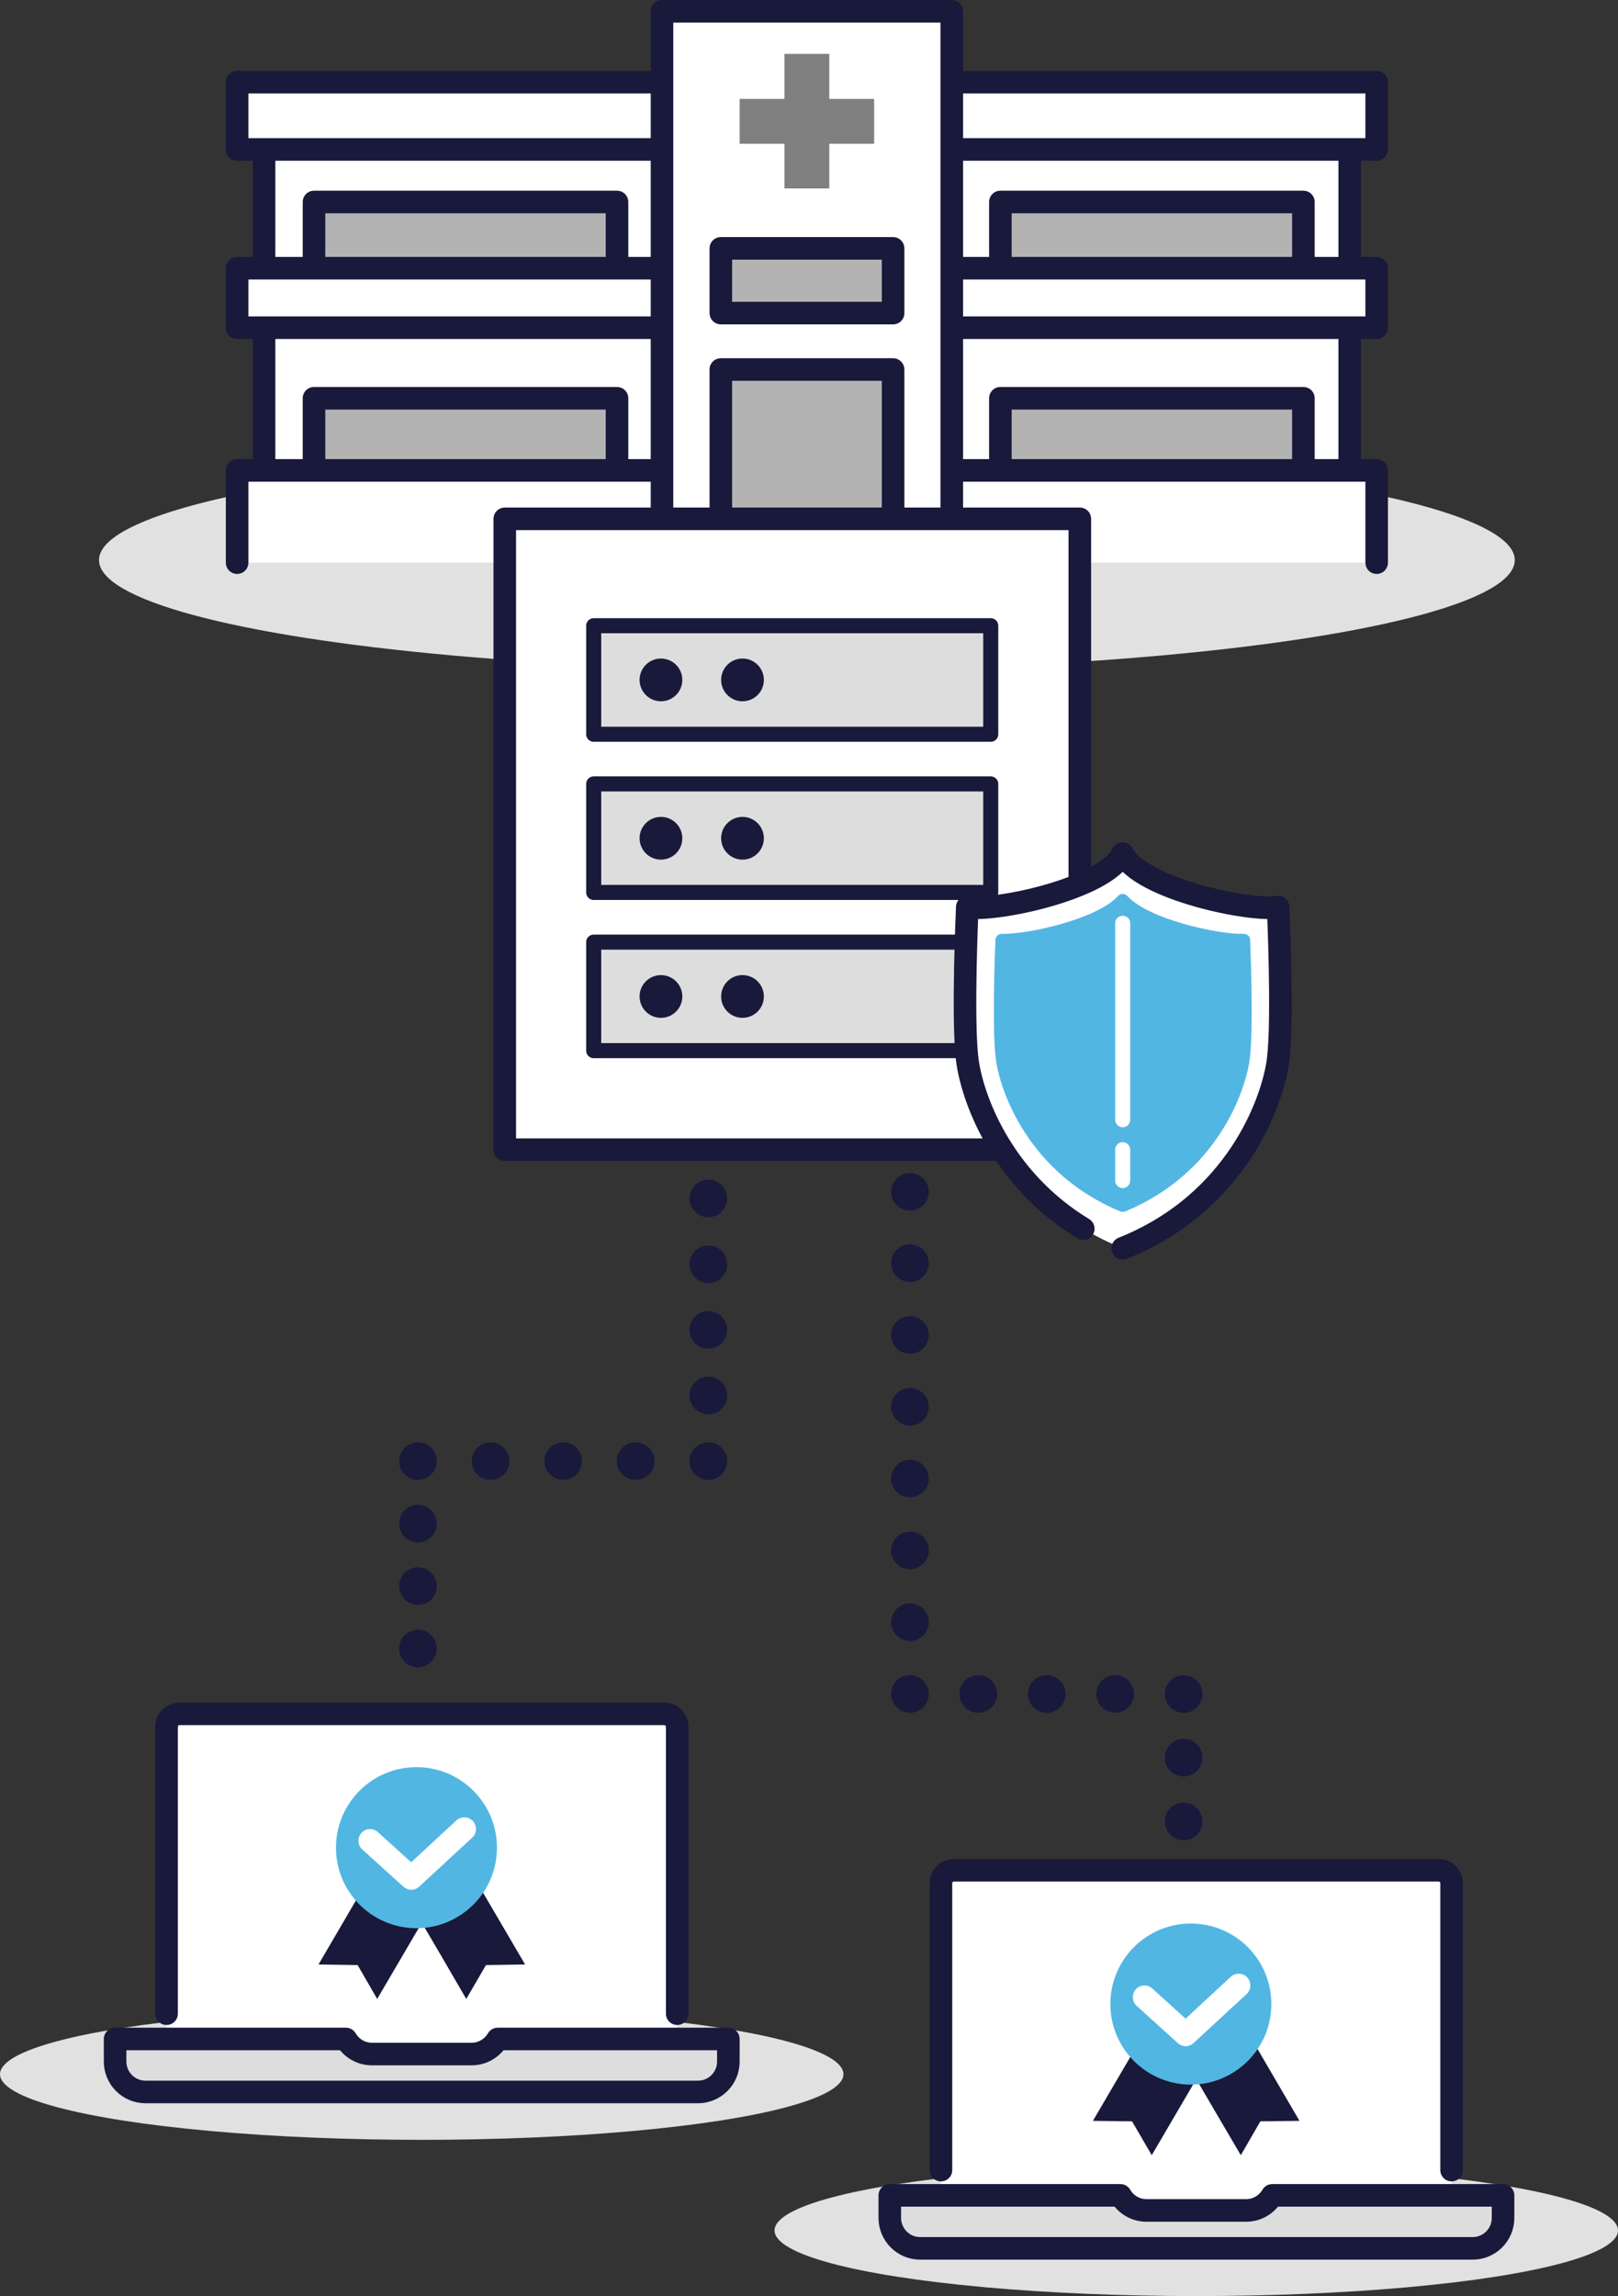 <?xml version="1.0" encoding="UTF-8"?>
<svg id="Layer_2" data-name="Layer 2" xmlns="http://www.w3.org/2000/svg" viewBox="0 0 107.54 152.54">
  <rect x="0" y="0" width="107.54" height="152.54" fill="#333333" stroke="none"/>
  <defs>
    <style>
      .cls-1 {
        stroke-dasharray: 0 4.15;
      }

      .cls-1, .cls-2, .cls-3, .cls-4, .cls-5, .cls-6, .cls-7, .cls-8, .cls-9, .cls-10, .cls-11, .cls-12, .cls-13 {
        stroke-linecap: round;
      }

      .cls-1, .cls-2, .cls-3, .cls-4, .cls-5, .cls-6, .cls-7, .cls-8, .cls-10, .cls-11, .cls-12, .cls-13 {
        stroke: #19193b;
      }

      .cls-1, .cls-2, .cls-3, .cls-7, .cls-8, .cls-9, .cls-10, .cls-11, .cls-12 {
        fill: none;
      }

      .cls-1, .cls-2, .cls-3, .cls-7, .cls-8, .cls-11, .cls-12 {
        stroke-miterlimit: 10;
        stroke-width: 2.5px;
      }

      .cls-14 {
        fill: gray;
      }

      .cls-15 {
        fill: #19193b;
      }

      .cls-3 {
        stroke-dasharray: 0 4.77;
      }

      .cls-16 {
        fill: #52b6e2;
      }

      .cls-4 {
        fill: #b3b3b3;
      }

      .cls-4, .cls-5, .cls-6, .cls-9, .cls-10, .cls-13 {
        stroke-linejoin: round;
      }

      .cls-4, .cls-5, .cls-10, .cls-13 {
        stroke-width: 1.5px;
      }

      .cls-17, .cls-5 {
        fill: #fff;
      }

      .cls-6, .cls-13 {
        fill: #ddd;
      }

      .cls-7 {
        stroke-dasharray: 0 4.36;
      }

      .cls-8 {
        stroke-dasharray: 0 4.24;
      }

      .cls-9 {
        stroke: #fff;
      }

      .cls-11 {
        stroke-dasharray: 0 4.55;
      }

      .cls-18 {
        fill: #e1e1e1;
      }

      .cls-12 {
        stroke-dasharray: 0 4.82;
      }
    </style>
  </defs>
  <g id="_レイヤー_8" data-name="レイヤー 8">
    <g>
      <g>
        <line class="cls-2" x1="27.78" y1="109.52" x2="27.78" y2="109.52"/>
        <line class="cls-1" x1="27.78" y1="105.37" x2="27.78" y2="99.15"/>
        <line class="cls-2" x1="27.78" y1="97.07" x2="27.78" y2="97.07"/>
        <line class="cls-12" x1="32.61" y1="97.07" x2="44.67" y2="97.07"/>
        <line class="cls-2" x1="47.08" y1="97.07" x2="47.08" y2="97.07"/>
        <line class="cls-7" x1="47.08" y1="92.71" x2="47.08" y2="81.8"/>
        <line class="cls-2" x1="47.08" y1="79.62" x2="47.08" y2="79.62"/>
      </g>
      <g>
        <line class="cls-2" x1="78.67" y1="121.01" x2="78.67" y2="121.01"/>
        <line class="cls-8" x1="78.67" y1="116.77" x2="78.67" y2="114.66"/>
        <line class="cls-2" x1="78.67" y1="112.54" x2="78.67" y2="112.54"/>
        <line class="cls-11" x1="74.12" y1="112.54" x2="62.75" y2="112.54"/>
        <line class="cls-2" x1="60.48" y1="112.54" x2="60.48" y2="112.54"/>
        <line class="cls-3" x1="60.48" y1="107.77" x2="60.48" y2="81.56"/>
        <line class="cls-2" x1="60.48" y1="79.18" x2="60.48" y2="79.18"/>
      </g>
      <ellipse class="cls-18" cx="53.63" cy="37.21" rx="47.05" ry="7.32"/>
      <g>
        <polyline class="cls-5" points="17.55 35.5 17.55 7.45 89.71 7.45 89.71 35.5"/>
        <polyline class="cls-4" points="20.87 19.21 20.87 13.42 41.01 13.42 41.01 19.21"/>
        <polyline class="cls-4" points="20.87 32.26 20.87 26.46 41.01 26.46 41.01 32.26"/>
        <polyline class="cls-4" points="66.49 19.21 66.49 13.42 86.63 13.42 86.63 19.21"/>
        <polyline class="cls-4" points="66.49 32.26 66.49 26.46 86.63 26.46 86.63 32.26"/>
        <rect class="cls-5" x="15.76" y="5.46" width="75.74" height="4.47"/>
        <rect class="cls-5" x="15.76" y="17.82" width="75.74" height="3.95"/>
        <polyline class="cls-5" points="91.5 37.38 91.5 31.25 15.76 31.25 15.76 37.38"/>
        <polyline class="cls-5" points="44 37.04 44 .75 63.26 .75 63.26 37.04"/>
        <polyline class="cls-4" points="47.91 37.46 47.91 24.55 59.36 24.55 59.36 37.46"/>
        <rect class="cls-4" x="47.91" y="16.5" width="11.45" height="4.3"/>
        <g>
          <rect class="cls-14" x="52.14" y="3.58" width="2.98" height="8.94"/>
          <rect class="cls-14" x="52.14" y="3.58" width="2.98" height="8.94" transform="translate(45.58 61.69) rotate(-90)"/>
        </g>
      </g>
      <g>
        <rect class="cls-5" x="33.55" y="34.47" width="38.22" height="41.91"/>
        <rect class="cls-6" x="39.46" y="41.57" width="26.39" height="7.21"/>
        <circle class="cls-15" cx="43.93" cy="45.17" r="1.42"/>
        <circle class="cls-15" cx="49.35" cy="45.17" r="1.42"/>
        <rect class="cls-6" x="39.46" y="52.08" width="26.39" height="7.21"/>
        <circle class="cls-15" cx="43.93" cy="55.69" r="1.42"/>
        <circle class="cls-15" cx="49.35" cy="55.69" r="1.42"/>
        <rect class="cls-6" x="39.46" y="62.59" width="26.39" height="7.21"/>
        <circle class="cls-15" cx="43.93" cy="66.2" r="1.42"/>
        <circle class="cls-15" cx="49.35" cy="66.2" r="1.42"/>
      </g>
      <g>
        <path class="cls-17" d="M84.95,60.26c-1.69.34-9.14-1.18-10.33-3.55-1.18,2.37-8.64,3.89-10.33,3.55,0,0-.34,7.44,0,10.15.34,2.71,2.71,9.47,10.33,12.52,7.61-3.04,9.99-9.81,10.33-12.52.34-2.71,0-10.15,0-10.15Z"/>
        <path class="cls-10" d="M74.62,82.93c7.61-3.04,9.99-9.81,10.33-12.52.34-2.71,0-10.15,0-10.15-1.69.34-9.14-1.18-10.33-3.55-1.18,2.37-8.64,3.89-10.33,3.55,0,0-.34,7.44,0,10.15.3,2.37,2.15,7.84,7.71,11.22"/>
        <path class="cls-16" d="M82.66,62.04c-1.74.04-6.32-.97-7.74-2.52-.16-.18-.44-.18-.6,0-1.43,1.55-6,2.56-7.74,2.52-.23,0-.41.17-.42.4-.06,1.43-.21,6.01.02,7.87.27,2.19,2.19,7.65,8.28,10.17.1.04.23.04.33,0,6.1-2.52,8.01-7.98,8.28-10.17.23-1.86.08-6.44.02-7.87,0-.23-.2-.4-.42-.4Z"/>
        <line class="cls-9" x1="74.62" y1="76.38" x2="74.62" y2="78.43"/>
        <line class="cls-9" x1="74.62" y1="61.34" x2="74.62" y2="74.39"/>
      </g>
      <g>
        <ellipse class="cls-18" cx="28.03" cy="137.8" rx="28.03" ry="4.36"/>
        <g>
          <rect class="cls-17" x="11.07" y="113.86" width="33.94" height="25.11" rx="2.31" ry="2.31"/>
          <path class="cls-13" d="M33.08,135.46c-.35.59-.99,1-1.73,1h-6.63c-.74,0-1.38-.4-1.73-1H7.65v1.5c0,1.11.9,2.02,2.02,2.02h36.72c1.11,0,2.02-.9,2.02-2.02v-1.5h-15.33Z"/>
          <path class="cls-10" d="M11.07,133.78v-19.06c0-.47.38-.86.86-.86h32.22c.47,0,.86.38.86.86v19.06"/>
        </g>
        <g>
          <polyline class="cls-15" points="24.33 125.1 28.24 127.39 25.07 132.8 23.77 130.55 21.17 130.51 22.82 127.69"/>
          <polyline class="cls-15" points="29.28 129.86 30.99 132.8 32.3 130.55 34.9 130.51 31.73 125.1 27.83 127.39"/>
          <circle class="cls-16" cx="27.68" cy="122.75" r="5.35"/>
          <path class="cls-17" d="M27.34,125.55c-.19,0-.37-.07-.52-.2l-2.74-2.48c-.32-.29-.34-.78-.06-1.1.29-.32.78-.34,1.1-.05l2.21,2,3-2.78c.32-.29.81-.27,1.1.04.29.32.27.81-.04,1.1l-3.53,3.26c-.15.14-.34.21-.53.21Z"/>
        </g>
      </g>
      <g>
        <ellipse class="cls-18" cx="79.51" cy="148.18" rx="28.03" ry="4.36"/>
        <g>
          <rect class="cls-17" x="62.54" y="124.25" width="33.94" height="25.11" rx="2.31" ry="2.31"/>
          <path class="cls-13" d="M84.56,145.85c-.35.59-.99,1-1.73,1h-6.63c-.74,0-1.38-.4-1.73-1h-15.33v1.5c0,1.11.9,2.02,2.02,2.02h36.72c1.11,0,2.02-.9,2.02-2.02v-1.5h-15.33Z"/>
          <path class="cls-10" d="M62.54,144.17v-19.06c0-.47.38-.86.86-.86h32.22c.47,0,.86.38.86.86v19.06"/>
        </g>
        <g>
          <polyline class="cls-15" points="75.81 135.49 79.72 137.77 76.55 143.18 75.24 140.93 72.64 140.9 74.29 138.08"/>
          <polyline class="cls-15" points="80.75 140.25 82.47 143.18 83.77 140.93 86.37 140.9 83.21 135.49 79.3 137.77"/>
          <circle class="cls-16" cx="79.15" cy="133.14" r="5.35"/>
          <path class="cls-17" d="M78.81,135.94c-.19,0-.37-.07-.52-.2l-2.74-2.48c-.32-.29-.34-.78-.06-1.1.29-.32.78-.34,1.1-.05l2.21,2,3-2.78c.32-.29.81-.27,1.1.04.29.32.27.81-.04,1.1l-3.53,3.26c-.15.14-.34.21-.53.21Z"/>
        </g>
      </g>
    </g>
  </g>
</svg>